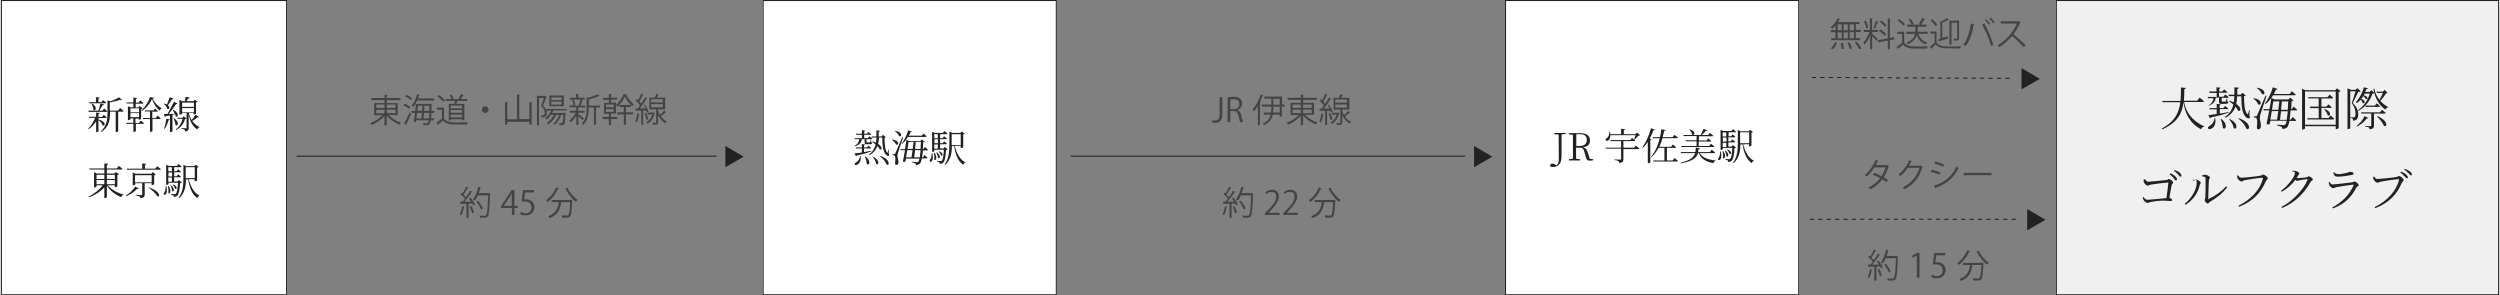 <?xml version="1.0" encoding="UTF-8"?>
<svg id="_レイヤー_1" data-name=" レイヤー 1" xmlns="http://www.w3.org/2000/svg" width="419.1mm" height="49.5mm" version="1.1" viewBox="0 0 1187.9 140.4">
  <rect x="0" y="0" width="1187.9" height="140.4" fill="#808080" stroke="none"/>
  <defs>
    <style>
      .cls-1 {
        fill: #222;
      }

      .cls-1, .cls-2, .cls-3, .cls-4 {
        stroke-width: 0px;
      }

      .cls-2 {
        fill: #444;
      }

      .cls-3 {
        fill: #fff;
      }

      .cls-4 {
        fill: #f0f0f0;
      }
    </style>
  </defs>
  <g>
    <rect class="cls-3" y="0" width="136.1" height="140.4"/>
    <path class="cls-1" d="M135.6.5v139.4H.5V.5h135.1M136.1,0H0v140.4h136.1V0h0Z"/>
  </g>
  <g>
    <rect class="cls-3" x="362.2" y="0" width="139.9" height="140.4"/>
    <path class="cls-1" d="M501.6.5v139.4h-138.9V.5h138.9M502.1,0h-139.9v140.4h139.9V0h0Z"/>
  </g>
  <g>
    <rect class="cls-4" x="977.1" y="0" width="210.8" height="140.4"/>
    <path class="cls-1" d="M1187.4.5v139.4h-209.8V.5h209.8M1187.9,0h-210.8v140.4h210.8V0h0Z"/>
  </g>
  <g>
    <path class="cls-1" d="M1038.1,48.6c.8,4.1,3.1,8.5,9.6,11.5v.2c-.8,0-1.3.4-1.5,1.2-6.1-3.3-7.8-8.6-8.4-12.9-.6,5.1-2.6,9.6-10.1,12.9l-.2-.4c6.4-3.4,8.2-7.7,8.8-12.5h-8.4l-.2-.6h8.7c.2-2,.2-4.2.2-6.4l2.3.2c0,.3-.2.5-.7.6,0,1.9,0,3.7-.2,5.5h6.3l1.2-1.5s1.3,1,2.1,1.8c0,.2-.2.3-.6.3h-8.7Z"/>
    <path class="cls-1" d="M1049.2,50.5c2.1-1.1,2.7-2.5,2.9-3.8h-2.6l-.2-.6h4.3v-1.9h-3.4l-.2-.7h3.5v-2l1.9.2c0,.3-.2.4-.6.5v1.3h1.5l.8-1s1,.7,1.6,1.3c0,.2-.3.3-.6.3h-3.4v1.9h2.1l.9-1.1s1,.8,1.6,1.3c0,.2-.3.3-.5.3h-2.8v1.6c0,.2,0,.2.3.2h1.4c.1,0,.2,0,.3-.1,0-.2.2-.7.4-1.4h.2v1.4c.5.1.5.3.5.5,0,.5-.5.7-2.2.7h-1c-1.1,0-1.2-.3-1.2-1.1v-1.9h-1.5c-.3,1.7-.9,3.1-4,4.1l-.3-.3ZM1052.9,56.3c.5,2.7-.7,4.3-1.7,4.8-.6.4-1.4.4-1.7,0-.2-.4.1-.9.5-1.1,1.1-.5,2.4-1.9,2.5-3.7h.4ZM1049.5,54.7c1,0,2.5-.3,4.1-.5v-2.2h-3.3l-.2-.6h3.5v-2l1.9.2c0,.2-.2.3-.5.4v1.4h1.7l.9-1s.9.7,1.5,1.2c0,.2-.3.3-.5.3h-3.5v2.1c1.4-.2,2.8-.5,4.2-.7v.3c-2.1.7-4.8,1.5-8.4,2.2-.1.3-.3.4-.5.5l-.8-1.7ZM1055.7,56.5c3.6,2.6,2.1,5.7.8,4.3,0-1.4-.5-3.1-1.1-4.1h.3ZM1069.1,54.9c.3.4.4.8.2,1.1-.3.6-1.2.2-1.8-.3-1.9-1.9-2.2-5.4-2.2-9.9h-2c0,1.3-.2,2.5-.4,3.6,2.8,1.9,2.2,3.9.9,3.2-.3-.6-.7-1.2-1.3-1.9-.7,2.1-2.1,3.8-4.6,5.3l-.3-.4c2.2-1.6,3.4-3.6,3.9-5.9-.7-.6-1.4-1.2-2-1.6l.2-.2c.8.2,1.4.5,2,.8.2-.9.2-1.9.3-3h-2.6l-.2-.7h2.8c0-1.1,0-2.3,0-3.5l2.1.2c0,.3-.2.5-.7.6,0,.9,0,1.8,0,2.7h1.7l.7-.9,1.6,1.3c-.1.2-.4.3-.8.3,0,3.5.2,7,1.5,8.5.2.2.2.2.4-.1.2-.4.4-1,.5-1.7h.3s-.2,2.4-.2,2.4ZM1059.8,56.6c4.6,2.2,3.3,5.5,1.9,4.3-.2-1.4-1.2-3.1-2.2-4.1l.3-.2ZM1064.1,56.2c6.3,2.1,5.3,6.2,3.6,5-.5-1.7-2.3-3.7-3.8-4.8l.2-.2Z"/>
    <path class="cls-1" d="M1071.2,46.7c4.6.7,3.6,3.8,2.1,2.9-.3-1-1.4-2.1-2.3-2.7l.2-.2ZM1077.3,45.6c-.9,2.7-2.6,7.7-2.9,8.7-.2.7-.3,1.3-.3,1.9,0,1,.6,2,.5,3.8,0,.9-.5,1.5-1.2,1.5s-.6-.4-.7-1.1c.3-2.2.2-4-.3-4.3-.3-.2-.6-.3-1.1-.3v-.5h1c.3,0,.3,0,.5-.4q.3-.8,4-9.4h.4ZM1072.9,41.7c4.6.9,3.7,3.9,2.2,3-.3-1-1.5-2.2-2.4-2.8l.2-.2ZM1088.7,52.8c-.1,1.6-.3,3-.4,4.1h.5l.9-1.3s1.1,1,1.7,1.6c0,.2-.3.3-.5.3h-2.7c-.3,1.5-.6,2.4-1,2.9-.6.7-1.5.9-2.4.9,0-.4-.1-.8-.4-1-.3-.2-1.2-.4-2-.6v-.4c.9,0,2.4.2,2.9.2s.6,0,.9-.3c.3-.2.5-.9.7-1.8h-7.8c-.1.6-.2,1.1-.3,1.6-.3.2-.7.2-1.5,0,.4-1.9.9-4.3,1.3-6.5h-2.6l-.2-.6h2.9c.4-2.1.7-4,.9-5.4l1.6.8h6.5l.8-.9,1.6,1.4c-.2.2-.4.3-.9.3,0,1.4-.1,2.7-.2,3.8h.3l.9-1.2s1,.9,1.7,1.5c0,.2-.3.3-.6.3h-2.4ZM1076.5,49.2c1.5-1.8,2.9-4.6,3.8-7.7l2.2.8c0,.3-.4.4-.8.4-.3.7-.6,1.4-.9,2h7.5l1-1.3s1.2.9,1.9,1.6c0,.2-.3.3-.6.3h-10.2c-1,1.7-2.2,3.1-3.5,4.1l-.3-.2ZM1079.8,52.8c-.2,1.4-.5,2.8-.7,4.1h3.2c.2-1.2.4-2.6.6-4.1h-3.1ZM1080.5,48.2c-.2,1.1-.4,2.5-.6,4h3c.2-1.4.3-2.9.5-4h-2.9ZM1086.9,57c.2-1.1.3-2.5.5-4.1h-3.2c-.2,1.5-.4,3-.5,4.1h3.3ZM1084.6,48.2c-.1,1.2-.3,2.6-.4,4h3.2c0-1.2.2-2.6.2-4h-2.9Z"/>
    <path class="cls-1" d="M1112.6,43.3c-.2.2-.5.3-1,.4v17.1c0,.2-.7.6-1.2.6h-.2v-1.4h-14.6v1c0,.2-.5.6-1.1.6h-.3v-19.4l1.5.7h14.3l.8-.9,1.8,1.4ZM1110.2,59.3v-15.8h-14.6v15.8h14.6ZM1107.8,55s1.1.8,1.7,1.5c0,.2-.3.3-.5.3h-12.2l-.2-.6h5.5v-4.8h-4l-.2-.7h4.2v-3.9h-4.9l-.2-.6h9.3l1-1.2s1.1.9,1.7,1.5c0,.2-.3.3-.6.3h-5v3.9h2.4l.9-1.1s1,.8,1.6,1.4c0,.2-.3.3-.6.3h-4.3v4.8h3.4l.9-1.2ZM1104.9,51.8c3.8,1.4,2.7,3.9,1.5,3-.2-.9-1-2.1-1.7-2.8l.3-.2Z"/>
    <path class="cls-1" d="M1121.9,43.5c-.2.2-.5.2-1,.2-.7,1.4-1.9,4-2.6,5.3,1.9,1.8,2.6,3.6,2.6,5.3,0,2.1-.7,3-2.5,3.1,0-.4,0-.8-.2-1-.2-.2-.6-.2-1-.3v-.3h1.4c.2,0,.4,0,.5-.1.3-.2.5-.7.5-1.6,0-1.6-.4-3.3-1.8-5,.5-1.4,1.3-3.9,1.8-5.7h-2.5v17.5c0,.1-.4.5-1.1.5h-.2v-19.4l1.6.7h2.2l.9-.8,1.6,1.5ZM1119.8,48.5c1.7-1.7,3.1-4.5,3.8-7l2,.5c0,.2-.3.3-.8.3-.2.4-.3.9-.6,1.4h2.1l.9-.8,1.4,1.3c-.1.2-.4.2-.9.3-1.1,3.1-3.1,6.2-6.7,8.2l-.2-.3c2.8-1.9,4.7-4.9,5.6-7.9h-2.4c-.2.3-.3.5-.5.8,2.6.6,1.9,2.3.9,1.7-.2-.5-.6-1-1.1-1.3-.3.5-.6.9-1,1.3,2.5.9,1.7,2.6.7,2-.1-.5-.5-1.2-1-1.6-.5.6-1.1,1.2-1.7,1.6l-.3-.2ZM1125.7,56.1c0,.2-.3.2-.7.2-1,1.4-2.9,3-4.7,3.9l-.2-.3c1.6-1.2,3.1-3.1,3.8-4.7l1.9.9ZM1128.4,54v5.6c0,1.1-.3,1.7-2.1,1.9,0-.4-.2-.7-.4-.9-.3-.2-.8-.3-1.7-.4v-.3s2,.1,2.4.1.5-.1.5-.4v-5.6h-4.7l-.2-.6h9l1-1.2s1.1.9,1.8,1.5c0,.2-.3.3-.6.3h-4.8ZM1124.2,50.2h4.6l.9-1.1s1,.8,1.6,1.4c0,.2-.2.3-.5.3h-6.4l-.2-.6ZM1134.9,44.2c-.2.1-.4.2-.8.2-.6,1.1-1.7,2.5-2.7,3.5,1,1.2,2.3,2.2,3.7,3v.2c-.6,0-1,.4-1.3,1-3-2-4.9-5.4-5.7-9.8l.4-.2c.5,2.1,1.3,3.9,2.5,5.4.6-1,1.2-2.3,1.6-3.3h-2.8l-.2-.6h3l.8-.9,1.5,1.5ZM1130,55.2c5.5,2.3,4.6,5.6,3.1,4.6-.5-1.4-2.1-3.3-3.3-4.4l.2-.2Z"/>
    <path class="cls-1" d="M1019.5,85.2c.4.5.8,1.2,1.5,1.2,1.1,0,7.3-.6,8.6-.8.8,0,.9-.5,1.3-.5s2,1,2,1.6-.5.7-.7,1.2c-.2,1-.7,3.7-1.1,6.2.7.1,1.3.6,1.3,1s-.2.5-.9.5-1.6-.2-3.2-.2-4.5.3-5.7.6c-1.2.2-1.4.5-1.9.5s-1.6-.9-1.9-1.4c-.2-.3-.3-1-.4-1.2l.4-.2c.5.6,1,1.3,1.9,1.3s6.6-.6,9-.8c.4-2.6.8-6,.9-7.2,0-.2,0-.2-.2-.2-.9,0-6.6.7-8.2,1-.5.1-1,.5-1.4.5-.6,0-1.6-1-1.8-1.6-.1-.3-.2-.8-.2-1.2l.4-.2ZM1031.5,82.4c1.1.4,1.9.9,2.5,1.5.5.5.7.9.7,1.3s-.2.6-.5.6-.6-.5-1-1c-.5-.6-1-1.2-2-1.9l.3-.4ZM1033.5,80.8c1.1.4,2,.8,2.5,1.3.6.5.8.9.8,1.4s-.2.5-.5.5-.6-.5-1-1c-.5-.5-1-1.1-2-1.7l.3-.4Z"/>
    <path class="cls-1" d="M1042.4,86.1v-.5c.3,0,.8-.2,1.3-.2.8,0,2.3.9,2.3,1.5s-.4.6-.5,1.2c-.7,3.3-2.8,6.8-6.7,9.3l-.4-.5c3.5-2.7,5.7-7.2,5.7-9.9s-1.1-.9-1.6-1.1ZM1046.7,83.4c.6-.2.9-.3,1.4-.3.9,0,2.3.8,2.3,1.3s-.4.5-.5,1.2c-.1,1-.3,6.9-.3,8.6s.1.3.3.3c3.2-1.4,6.2-3.7,8.2-5.9l.5.4c-1.9,2.7-5.1,5.2-8.1,6.9-.5.3-.8.9-1.2.9s-1.4-1-1.4-1.5.2-.5.3-1.4c.1-1.2.2-7.1.1-9.2,0-.5-.6-.7-1.7-.9v-.5Z"/>
    <path class="cls-1" d="M1065.3,84.5c1.2,0,8.2-.7,9.2-1,.6-.1.9-.5,1.2-.5.6,0,2.2,1.1,2.2,1.7s-.7.9-1,1.6c-2.3,5.4-6.2,9.5-12.6,12l-.3-.5c6.2-3.1,10.3-7.8,11.6-12.9,0-.3,0-.4-.3-.4-1,0-7.2.9-8.4,1.2-.6.1-1.1.6-1.5.6-.7,0-1.7-1-1.9-1.6-.1-.3-.2-.6-.2-1.2l.4-.2c.3.5.8,1.2,1.6,1.2Z"/>
    <path class="cls-1" d="M1089.6,81.2c.4,0,.8,0,1.3,0,.9.2,2,.9,2,1.2s-.3.6-.6,1.1c-.2.4-.5.8-.7,1.2.2,0,.3,0,.4,0,1,0,3.7-.3,4.3-.4.6-.1.7-.5,1.1-.5s1.9.9,1.9,1.5-.7.6-1,1.1c-3,5.4-7.4,9.9-13.6,12.5l-.3-.5c5.6-2.9,10.7-8.6,12.4-12.9.1-.3,0-.3-.2-.3-.5,0-2.7.3-3.5.5-.5.1-.9.3-1.2.3s-.6-.2-.9-.5c-1.7,2.3-3.9,4.3-6.5,5.7l-.3-.5c3.4-2.4,6.6-6.9,6.6-8.2s-.6-.7-1.3-1v-.4Z"/>
    <path class="cls-1" d="M1106.8,86.7l.4-.2c.5.7.8,1.2,1.5,1.2,1.3,0,7.6-.8,9.2-1,.6,0,.8-.4,1.2-.4.7,0,2,1.1,2,1.7s-.9.7-1.1,1.2c-2.2,4.3-5.4,7.8-11.1,9.9l-.3-.5c4.8-2.5,8.3-6.3,10.1-10.5,0-.3,0-.4-.3-.3-1.8.2-6.5.9-8,1.2-.7.2-1,.5-1.5.5s-1.5-.9-1.7-1.4c-.2-.4-.2-.8-.3-1.2ZM1117.7,83.2c-1.6.3-4.3.8-6.3.8s-1.7-.6-2.4-1.8l.3-.3c.8.6,1.4.9,2.1.9,1.4,0,2.4-.3,3.6-.5,1.3-.3,1.6-.6,2-.6.9,0,1.7.3,1.7.8s-.3.5-1,.7Z"/>
    <path class="cls-1" d="M1130,85.1c1.2,0,8.2-.7,9.2-1,.6-.1.7-.4,1.1-.4.7,0,2.2,1.2,2.2,1.9s-.6.7-.9,1.4c-2.3,5.5-6.2,9.5-12.6,12l-.3-.5c6.3-3.2,10.3-7.8,11.6-12.9,0-.3,0-.4-.3-.4-1,0-7.2.9-8.4,1.2-.6.1-1,.5-1.5.5-.7,0-1.7-1-1.9-1.6-.1-.3-.2-.7-.2-1.2l.4-.2c.4.5.8,1.2,1.6,1.2ZM1142.9,83.9c-.4-.6-1-1.2-2-1.9l.3-.4c1.1.4,2,.9,2.5,1.4.5.5.8.9.8,1.3s-.2.5-.5.5-.6-.5-1-1ZM1144.8,82.4c-.5-.5-1-1.1-2-1.8l.3-.3c1.1.4,1.9.8,2.5,1.3.6.5.8.9.8,1.3s-.2.5-.5.5-.6-.5-1-1Z"/>
  </g>
  <g>
    <rect class="cls-1" x="140.6" y="74" width="199.7" height=".5"/>
    <polygon class="cls-1" points="353.2 74.5 344.5 69.4 344.5 79.5 353.2 74.5"/>
  </g>
  <g>
    <path class="cls-2" d="M188.7,54.7h-4.3c1.5,1.5,3.8,3,5.9,3.7-.3.2-.6.6-.7.9-2.1-.8-4.5-2.5-6.1-4.2v4.5s-1.1,0-1.1,0v-4.4c-1.5,1.7-3.9,3.3-6,4.2-.2-.3-.5-.7-.7-.9,2-.7,4.3-2.2,5.8-3.7h-4s0-5.8,0-5.8h4.9s0-1.4,0-1.4h-6.3s0-1,0-1h6.3s0-1.5,0-1.5h1.4c0,.2,0,.3-.3.3v1.2s6.5,0,6.5,0v1s-6.5,0-6.5,0v1.4s5.2,0,5.2,0v5.8ZM178.5,49.7v1.6s3.9,0,3.9,0v-1.6s-3.9,0-3.9,0ZM178.5,52.2v1.7s3.9,0,3.9,0v-1.7s-3.9,0-3.9,0ZM187.6,49.7h-4.1s0,1.6,0,1.6h4.1s0-1.6,0-1.6ZM187.7,53.8v-1.7s-4.1,0-4.1,0v1.7s4.1,0,4.1,0Z"/>
    <path class="cls-2" d="M192,49.3c1,.4,2.2,1.1,2.7,1.6l-.6.9c-.6-.6-1.7-1.3-2.7-1.7l.6-.8ZM191.8,58.7c.7-1.2,1.8-3.4,2.5-5.2l.8.6c-.7,1.7-1.6,3.7-2.3,4.9,0,0,0,.2,0,.3s0,.1,0,.2l-1.1-.7ZM194.9,47.6c-.6-.6-1.7-1.4-2.7-1.8l.6-.8c1,.5,2.1,1.2,2.7,1.8l-.6.8ZM206.1,53.7h-1.4c0,1,0,1.9-.2,2.6h1.5s0,.9,0,.9h-1.6c-.3,2.2-.8,2.3-2.3,2.3-.4,0-.8,0-1.2,0,0-.3-.1-.7-.3-.9.9,0,1.6,0,2,0,.5,0,.7-.4.8-1.4h-6s-.1.8-.1.8h-1c.2-1.2.4-2.7.6-4.3h-1.6s0-1,0-1h1.7c.1-1.2.3-2.3.3-3.3h6.9s.6,0,.6,0c0,0,0,.2,0,.3v3c0,0,1.3,0,1.3,0v1ZM206,47.8h-8.1c-.5,1.2-1.1,2.2-1.8,3-.2-.2-.6-.5-.8-.6,1.1-1.2,2-3.3,2.6-5.4l1.3.3c0,.1-.1.2-.3.2-.2.5-.3,1-.5,1.5h7.7s0,1,0,1ZM200,56.3c0-.7.2-1.6.2-2.6h-2.3c-.1.9-.2,1.8-.3,2.6h2.4ZM200.3,52.7c0-.8.1-1.6.2-2.4h-2.2c0,.8-.2,1.6-.3,2.4h2.3ZM201.2,53.7c0,.9-.2,1.8-.2,2.6h2.6c0-.7.1-1.5.2-2.6h-2.6ZM201.4,50.3c0,.8-.1,1.6-.2,2.4h2.5c0-.7,0-1.5,0-2.4h-2.4Z"/>
    <path class="cls-2" d="M210.7,51.1v5.2c1.2,1.9,3.5,1.9,6.3,1.9,1.7,0,3.7,0,4.9-.1-.1.3-.3.8-.3,1.1-1.1,0-2.8,0-4.4,0-3.2,0-5.4,0-7-1.9-.8.7-1.6,1.4-2.3,1.9,0,.1,0,.2-.1.3l-.6-1.2c.8-.5,1.7-1.2,2.5-1.9v-4.2s-2.3,0-2.3,0v-1s3.3,0,3.3,0ZM208.3,45.2c1.1.7,2.3,1.7,2.8,2.5l-.8.7c-.5-.8-1.7-1.9-2.8-2.6l.8-.6ZM212.9,49.4h2.7c.1-.4.2-1,.3-1.4h-4.4s0-.9,0-.9h2.9c-.2-.6-.7-1.3-1.1-1.8l.8-.4c.5.6,1.1,1.4,1.2,1.9l-.6.3h3.3s-.4-.2-.4-.2c.4-.6.9-1.5,1.2-2.1l1.3.4c0,0-.2.1-.3.2-.3.5-.8,1.2-1.2,1.7h3.1s0,.9,0,.9h-4.7c-.1.4-.3,1-.4,1.4h3.8s0,7.8,0,7.8h-1.1s0-.5,0-.5h-5.3v.6h-1s0-7.8,0-7.8ZM219.2,51.5v-1.3s-5.3,0-5.3,0v1.3s5.3,0,5.3,0ZM213.9,52.3v1.3s5.3,0,5.3,0v-1.3s-5.3,0-5.3,0ZM213.9,55.8h5.3s0-1.3,0-1.3h-5.3s0,1.3,0,1.3Z"/>
    <path class="cls-2" d="M231.9,52.1c0,.9-.7,1.6-1.6,1.6-.9,0-1.6-.7-1.6-1.6,0-.9.7-1.6,1.6-1.6.9,0,1.6.8,1.6,1.6Z"/>
    <path class="cls-2" d="M251.3,48.6h1.4c0,.2-.1.3-.3.3v10.3s-1.1,0-1.1,0v-1.3s-10.5,0-10.5,0v1.3s-1.1,0-1.1,0v-10.6s1.4,0,1.4,0c0,.1,0,.2-.3.2v7.9s4.6,0,4.6,0v-11.7s1.4,0,1.4,0c0,.1-.1.2-.3.2v11.4s4.8,0,4.8,0v-8.2Z"/>
    <path class="cls-2" d="M269.2,52.5h-6.5c-.2.4-.3.8-.6,1.2h5.6s.2,0,.2,0h.6c0,.2,0,.3,0,.4-.2,3.4-.3,4.5-.7,5-.3.4-.8.4-1.3.4-.3,0-.6,0-.9,0,0-.3-.1-.7-.3-.9.6,0,1.1,0,1.3,0,.2,0,.3,0,.4-.2.2-.3.4-1.2.5-3.8h-1.1c-.6,1.9-1.7,3.7-3,4.8-.1-.2-.4-.5-.6-.6,1.1-.9,2.1-2.5,2.7-4.2h-1.4c-.9,1.8-2.3,3.6-3.9,4.6-.1-.2-.4-.5-.6-.7,1.3-.9,2.6-2.3,3.4-3.9h-1.4c-.6.9-1.3,1.7-2.1,2.2-.2-.2-.5-.5-.7-.6,1.1-.8,2.2-2.1,2.9-3.6h-2.2c0,.3.1.7.1,1,0,2.3-1.4,2.2-2.6,2.2,0-.3-.1-.7-.3-.9.2,0,.5,0,.7,0,.6,0,1.2,0,1.2-1.3,0-.9-.4-2-1.7-3.2.5-1.2,1-2.7,1.3-3.8h-2.3s0,13,0,13h-1s0-14,0-14h3.7s.2,0,.2,0l.7.4s0,.1-.1.1c-.4,1.2-1,2.8-1.6,4.1.8.8,1.2,1.6,1.5,2.3v-.7h9.7s0,.9,0,.9ZM267.7,45.4v5.1s-6.9,0-6.9,0v-5.1s6.9,0,6.9,0ZM266.6,47.6v-1.3s-4.9,0-4.9,0v1.3s4.9,0,4.9,0ZM266.6,49.7v-1.4s-4.9,0-4.9,0v1.4s4.9,0,4.9,0Z"/>
    <path class="cls-2" d="M274.6,54.2c.6.4,2.2,1.7,2.6,2.1l-.6.8c-.4-.4-1.3-1.3-2-1.9v4.2s-1,0-1,0v-4.4c-.8,1.2-1.7,2.4-2.6,3.1-.2-.3-.5-.6-.7-.8,1.1-.7,2.3-2.2,3.1-3.7h-2.8s0-.9,0-.9h3s0-1.7,0-1.7h-3.2s0-.9,0-.9h1.9c0-.7-.3-1.7-.7-2.4l.8-.2c.4.8.7,1.8.7,2.5l-.6.2h2.6c-.2,0-.4-.2-.4-.2.3-.7.7-1.8.9-2.6l1.2.4c0,0-.1.1-.3.2-.2.6-.6,1.5-.9,2.2h2.3s0,.9,0,.9h-3.2s0,0-.2,0v1.6s3.1,0,3.1,0v.9s-3.1,0-3.1,0v.5ZM277.6,46.5v.9s-7,0-7,0v-.9s2.9,0,2.9,0v-1.8s1.3,0,1.3,0c0,.1,0,.2-.3.2v1.5s3,0,3,0ZM284.9,50.1v1s-1.9,0-1.9,0v8.2s-1,0-1,0v-8.2s-2.5,0-2.5,0v.6c0,2.4-.3,5.5-2.6,7.7-.1-.2-.5-.6-.7-.7,2.1-2,2.3-4.7,2.3-7v-5.5s.8.3.8.3c1.6-.5,3.4-1.1,4.4-1.7l1.1.8s-.2,0-.3,0c-1.2.6-3.1,1.2-4.9,1.7v2.9s5.4,0,5.4,0Z"/>
    <path class="cls-2" d="M290.1,54.1v1.5s3,0,3,0v1s-3,0-3,0v2.9s-1,0-1,0v-2.9s-3,0-3,0v-1s3,0,3,0v-1.5s-2.3,0-2.3,0v-5.2s2.3,0,2.3,0v-1.4s-2.8,0-2.8,0v-1s2.8,0,2.8,0v-1.8s1.3,0,1.3,0c0,.1,0,.2-.3.2v1.5s2.9,0,2.9,0v1s-2.9,0-2.9,0v1.4s2.4,0,2.4,0v5.2s-2.4,0-2.4,0ZM287.7,49.7v1.3s3.7,0,3.7,0v-1.3s-3.7,0-3.7,0ZM287.7,51.9v1.3s3.7,0,3.7,0v-1.3s-3.7,0-3.7,0ZM297.5,44.8c0,0-.1.2-.2.2.8,1.6,2.3,3.5,3.6,4.6-.2.3-.5.6-.6,1-1.4-1.2-2.8-3.1-3.6-4.7-.7,1.6-2.1,3.6-3.6,4.9-.1-.3-.4-.6-.6-.9,1.5-1.2,2.9-3.4,3.6-5.1h1.3ZM297.2,50.9v2.5s3.4,0,3.4,0v1s-3.4,0-3.4,0v4.9s-1,0-1,0v-4.9s-3.1,0-3.1,0v-1s3.1,0,3.1,0v-2.5s-2,0-2,0v-1s5.3,0,5.3,0v1s-2.3,0-2.3,0Z"/>
    <path class="cls-2" d="M306.2,49.8c.7,1,1.5,2.4,1.8,3.3l-.8.4c0-.3-.2-.6-.4-.9-.5,0-.9,0-1.4,0v6.7s-.9,0-.9,0v-6.7c-.9,0-1.7,0-2.3,0,0,.1-.1.2-.2.2l-.3-1.2h1.1c.3-.4.7-.9,1.1-1.5-.5-.7-1.3-1.7-2-2.3l.6-.7c.2.1.3.3.5.5.5-.9,1.1-2.2,1.5-3.1l1.1.5c0,0-.2.1-.3.1-.4.9-1.1,2.2-1.7,3.1.4.4.7.8.9,1.1.7-1,1.3-2.1,1.8-3l1.1.5c0,0-.2.1-.3.1-.8,1.3-2.1,3.2-3.2,4.6h2.7c-.3-.6-.6-1.1-.9-1.6l.8-.3ZM303.8,54.1c0,0-.1.2-.3.2-.2,1.3-.6,2.9-1.1,3.8-.2-.1-.6-.3-.8-.4.5-.9.8-2.4,1-3.8l1.2.3ZM306.8,53.8c.5.9.9,2.1,1.1,2.9-.2,0-.4.1-.9.3-.1-.8-.6-2-1-3l.8-.3ZM310.4,53.4l.6.3c0,0,0,.1-.1.1-.6,2.5-1.8,4.1-3.4,5-.1-.2-.5-.6-.7-.7,1.4-.7,2.4-1.9,3-3.7h-2.3s0-.9,0-.9h2.7s.2,0,.2,0ZM312.4,51.9c0,.7.6,2.1.9,2.7.8-.6,1.6-1.4,2.1-2,.8.6.9.7,1,.8,0,0-.2.1-.3,0-.6.5-1.6,1.3-2.3,1.9.7,1,1.6,1.9,2.9,2.5-.2.2-.5.6-.6.9-1.8-1-3-2.6-3.6-4.1v3.5c0,1.1-.4,1.2-2.5,1.2,0-.3-.2-.7-.3-.9.8,0,1.4,0,1.6,0,.2,0,.3,0,.3-.2v-6.2s-3.2,0-3.2,0v-5.6s2.5,0,2.5,0c.3-.5.5-1.2.7-1.7l1.3.3c0,0-.1.2-.3.2-.2.3-.4.8-.6,1.2h3.9s0,5.6,0,5.6h-3.4ZM309.2,47.2v1.5s5.5,0,5.5,0v-1.5s-5.5,0-5.5,0ZM309.2,49.5v1.5s5.5,0,5.5,0v-1.5s-5.5,0-5.5,0Z"/>
  </g>
  <g>
    <path class="cls-1" d="M46.4,56.8c4,1,3.2,3.6,2,2.8-.3-.9-1.2-1.9-2-2.5v5.3c0,.1-.5.4-.9.4h-.2v-5.1c-.9,1.4-2.1,2.7-3.5,3.7l-.2-.3c1.4-1.4,2.5-3.2,3.2-5.1h-2.9v-.5c-.1,0,3.4,0,3.4,0v-2l1.7.2c0,.2-.2.4-.6.5v1.4h1.7l.8-1s.9.7,1.4,1.2c0,.2-.2.3-.5.3h-3.4v.8h0ZM41.7,53.1v-.5c-.1,0,4.7,0,4.7,0,.4-1,.7-2.4.9-3.4l1.8.5c0,.2-.3.3-.7.3-.4.7-1,1.7-1.6,2.6h1.5l.8-1s.9.7,1.5,1.3c0,.2-.2.3-.5.3h-8.4ZM41.9,48.6h3.3v-2.4l1.8.2c0,.2-.2.4-.6.5v1.7h1.4l.8-1s.9.7,1.5,1.2c0,.2-.2.3-.5.3h-7.6v-.5ZM43.4,49.2c2.8,1.8,1.6,3.9.6,3,0-.9-.5-2.1-.9-2.9h.2ZM56.8,51.4s1,.8,1.5,1.4c0,.2-.2.3-.5.3h-2v9.3c0,0-.4.4-1,.4h-.2v-9.7h-2.7v.5c0,3.2-.4,6.8-4.1,9.1l-.3-.2c2.7-2.4,3.2-5.5,3.2-8.9v-5.9l1.3.5c1.5-.5,3.2-1.3,4.2-1.9l1.4,1.2c-.2.2-.5.2-.9,0-1.2.4-3.2.9-4.9,1.2v3.9h3.9l.9-1.1Z"/>
    <path class="cls-1" d="M66.6,57.4s.9.7,1.4,1.2c0,.2-.2.3-.5.3h-3.3v3.5c0,0-.4.3-1,.3h-.2v-3.8h-3.3v-.5c-.1,0,3.3,0,3.3,0v-2.1h-1.4v.4c0,.1-.5.4-1,.4h-.2v-6.6l1.2.5h1.4v-1.8h-3.2v-.5c-.1,0,3.2,0,3.2,0v-2.3l1.8.2c0,.2-.2.4-.6.5v1.7h1.3l.8-1.1s.9.8,1.5,1.3c0,.2-.2.3-.5.3h-3.2v1.8h1.3l.6-.7,1.4,1.1c-.1.1-.4.3-.7.3v4.7c0,.1-.6.4-1,.4h-.2v-.5h-1.5v2.1h1.6l.8-1ZM61.6,51.5v1.9h4.1v-1.9h-4.1ZM61.6,55.7h4.1v-1.9h-4.1v1.9ZM72.8,46.6c0,.2-.2.3-.6.3.8,1.9,2.5,3.6,4.2,4.6v.2c-.5.1-.8.5-.9.9-1.6-1.3-3-3.4-3.6-5.6-.9,2.2-2.8,4.4-4.8,5.8l-.2-.3c1.6-1.5,3.5-4.4,4-6.4l1.8.4ZM74.5,55s1,.8,1.5,1.3c0,.2-.2.3-.5.3h-3.4v5.7c0,0-.4.4-1,.4h-.2v-6.1h-3.3v-.5c-.1,0,3.3,0,3.3,0v-3.1h-2.4v-.5c-.1,0,4.1,0,4.1,0l.7-.9s.8.6,1.3,1.2c0,.2-.2.3-.4.3h-2.2v3.1h1.6l.8-1.1Z"/>
    <path class="cls-1" d="M82.1,46.9c0,.2-.3.3-.7.3-.6,1-1.3,2-2,2.8,1.3,1.1.6,2.3-.3,1.7-.2-.8-1-1.8-1.6-2.4h.2c.6,0,1,.2,1.3.4.4-1,.9-2.3,1.3-3.5l1.8.7ZM77.6,61.1c.5-1.2.9-3,1.1-4.7l1.6.4c0,.2-.3.4-.6.4-.4,1.5-1,3-1.8,4h-.3ZM82.1,52.2c3.1,1.8,2,4,1,3.1,0-.3-.1-.6-.2-1-.4,0-.8.2-1.3.3v7.8c0,0-.4.4-1,.4h-.2v-7.9c-.6.1-1.2.2-1.9.3-.1.2-.3.3-.5.4l-.5-1.4c.4,0,1,0,1.7,0,1-1.7,2.3-4.1,3.1-5.8l1.7.8c-.1.2-.4.3-.7.3-.8,1.3-2.2,3.2-3.5,4.7.9,0,1.9,0,2.9-.1-.3-.6-.6-1.2-.9-1.6h.2ZM82.4,56.2c2.8,2,1.6,4.2.6,3.2,0-1-.5-2.3-.9-3.2h.2ZM88.3,56.4c-.1.2-.3.2-.7.2-.6,2-1.9,4-4.2,5.2l-.2-.3c1.7-1.2,2.8-3.1,3.2-5h-2.4l-.2-.5h2.5l.7-.7,1.2,1.1ZM94.2,55.7c0,.1-.3.3-.7.1-.6.5-1.5,1.2-2.5,1.7,1,1.4,2.2,2.3,3.4,2.9v.2c-.5,0-.8.5-1,1-2.1-1.5-3.5-3.5-4.1-7.4v6.6c0,.9-.2,1.6-1.7,1.7,0-.3-.1-.7-.3-.8-.3-.2-.7-.4-1.4-.5v-.3s1.7.1,2,.1.4,0,.4-.3v-7h-2.2v.5c0,.1-.4.3-1,.3h-.2v-7l1.3.6h1.3c.1-.6.3-1.5.4-2.1l1.9.4c0,.3-.3.4-.6.4-.3.4-.7.9-1,1.3h3.4l.6-.7,1.3,1c-.1.1-.3.2-.7.3v5.4c0,0-.4.3-1,.3h-.2v-.7h-2.2c.3,1.4.7,2.5,1.3,3.4.7-.8,1.5-2,1.9-2.6l1.4,1ZM86.2,48.8v2h5.6v-2h-5.6ZM91.8,53.4v-2h-5.6v2h5.6Z"/>
    <path class="cls-1" d="M50.8,88.1c1.7,2,4.8,3.7,7.5,4.4v.2c-.5,0-.9.5-1.1,1-2.7-1-5.3-3-6.8-5.5v5.5c0,.2-.5.5-1,.5h-.2v-5.1c-1.8,2-4.4,3.7-7.4,4.7l-.2-.3c2.8-1.3,5.3-3.3,6.8-5.4h-2.9v.6c0,.1-.5.4-1,.4h-.2v-7.2l1.3.6h3.6v-1.9h-7.1v-.5c-.1,0,7.1,0,7.1,0v-2.4l1.8.2c0,.3-.2.4-.6.5v1.7h4.7l1-1.2s1.1.8,1.7,1.4c0,.2-.3.3-.5.3h-6.9v1.9h3.6l.7-.7,1.5,1.1c-.1.1-.4.3-.8.3v5.4c0,.1-.6.4-1,.4h-.2v-.9h-3.4ZM45.5,83.1v2h3.7v-2h-3.7ZM45.5,87.6h3.7v-2h-3.7v2ZM50.4,83.1v2h3.8v-2h-3.8ZM54.2,87.6v-2h-3.8v2h3.8Z"/>
    <path class="cls-1" d="M65.5,89.7c-.1.2-.3.2-.7.1-1.1,1.2-3.1,2.6-5.1,3.5l-.2-.3c1.7-1.1,3.6-2.9,4.4-4.3l1.6.9ZM74.3,79s1.1.8,1.8,1.4c0,.2-.3.3-.5.3h-15.6l-.2-.5h7.4v-2.5l1.9.2c0,.3-.2.4-.6.5v1.8h4.9l1-1.2ZM68.4,87.2v5.3c0,.9-.3,1.6-2.1,1.7,0-.4-.2-.6-.4-.8-.3-.2-.8-.3-1.8-.5v-.3s2.2.2,2.6.2.5-.1.5-.4v-5.3h-3.3v.6c0,.1-.5.4-1,.4h-.2v-6.1l1.3.6h7.6l.6-.8,1.5,1.2c-.1.1-.5.3-.8.4v4.2c0,.1-.6.4-1,.4h-.2v-.9h-3.3ZM71.7,86.7v-3.4h-7.9v3.4h7.9ZM70.4,89.1c5.9,2,5.4,5,4,4.2-.7-1.3-2.7-3-4.1-4.1l.2-.2Z"/>
    <path class="cls-1" d="M78.7,88.5c1.1,5.1-2,4.6-1.1,3.2.5-.6.8-1.7.8-3.2h.3ZM85.9,86.8c-.1.1-.3.2-.7.3-.2,3.5-.6,5.4-1.4,6-.4.4-1,.5-1.6.5,0-.3,0-.6-.2-.7s-.7-.3-1.1-.4v-.3c.5,0,1.4.1,1.7.1s.4,0,.6-.2c.5-.4.8-2.1,1-5.2h-4.5v.6c0,0-.3.4-.9.4h-.2v-9.5l1.3.5h3.8l.8-.9s.9.7,1.4,1.2c0,.2-.2.3-.5.3h-3v1.9h1.2l.7-.9s.8.6,1.3,1.1c0,.2-.2.3-.4.3h-2.8v1.9h1.2l.7-.9s.8.6,1.3,1.1c0,.2-.2.3-.5.3h-2.7v2h1.6l.6-.7,1.3,1ZM79.7,88.4c1.7,2.3.6,4.2-.1,3.3.2-1,0-2.4-.2-3.3h.3ZM79.6,79.5v1.9h1.7v-1.9h-1.7ZM81.4,82h-1.7v1.9h1.7v-1.9ZM79.6,86.4h1.7v-2h-1.7v2ZM80.8,88c2.3,1.8,1.4,3.6.6,2.8,0-.8-.4-2-.8-2.7h.2ZM81.9,87.7c2.5.9,1.7,2.7.9,2-.1-.6-.6-1.4-1.1-1.9h.2ZM89.4,85.3c.8,3.3,2.4,6.4,5,7.7v.2c-.5,0-.9.5-1,1-2.5-1.8-3.7-4.8-4.3-8.9h-1.1c0,3.1-.5,6.5-3.2,8.9l-.3-.2c2.1-2.7,2.3-6.1,2.3-9.6v-6l1.3.6h3.9l.6-.7,1.4,1.1c0,.1-.4.3-.7.3v6.1c0,.1-.6.4-1,.4h-.2v-1h-2.8ZM87.9,84.7h4.3v-5.2h-4.3v5.2Z"/>
  </g>
  <g>
    <path class="cls-1" d="M405.8,69.4c1.8-.9,2.2-2.1,2.4-3.2h-2.2v-.5c-.1,0,3.4,0,3.4,0v-1.6h-2.8v-.5c-.1,0,2.8,0,2.8,0v-1.7l1.6.2c0,.2-.2.4-.5.4v1.1h1.3l.7-.8s.8.6,1.3,1c0,.2-.2.3-.5.3h-2.8v1.6h1.7l.8-.9s.8.6,1.4,1.1c0,.2-.2.3-.5.3h-2.3v1.3c0,.2,0,.2.3.2h1.2c0,0,.2,0,.2-.1,0-.2.2-.6.3-1.1h.2v1.1c.4.1.5.2.5.4,0,.4-.4.6-1.8.6h-.8c-.9,0-1-.3-1-.9v-1.5h-1.3c-.2,1.4-.8,2.5-3.3,3.4l-.2-.3ZM408.8,74.2c.4,2.2-.6,3.5-1.4,4-.5.3-1.2.4-1.4,0-.1-.4,0-.7.5-.9.9-.4,1.9-1.6,2-3h.3ZM406,72.9c.8,0,2-.2,3.4-.4v-1.9h-2.8v-.5c-.1,0,2.8,0,2.8,0v-1.6l1.5.2c0,.2-.1.3-.5.3v1.1h1.4l.7-.8s.8.6,1.3,1c0,.2-.2.3-.5.3h-2.9v1.7c1.1-.2,2.3-.4,3.5-.6v.3c-1.7.6-4,1.3-6.9,1.9,0,.2-.3.4-.4.4l-.7-1.4ZM411.1,74.4c3,2.2,1.7,4.7.6,3.5,0-1.1-.4-2.5-.9-3.4h.2ZM422.2,73c.2.3.3.7.2.9-.3.5-1,.2-1.5-.3-1.5-1.6-1.8-4.5-1.8-8.2h-1.6c0,1-.1,2.1-.4,3,2.3,1.5,1.9,3.2.8,2.6-.2-.5-.6-1-1.1-1.6-.6,1.7-1.7,3.2-3.8,4.4l-.3-.3c1.9-1.3,2.8-3,3.2-4.8-.6-.5-1.2-1-1.7-1.3l.2-.2c.6.2,1.2.4,1.7.6.1-.8.2-1.6.2-2.4h-2.1l-.2-.5h2.3c0-.9,0-1.9,0-2.9l1.7.2c0,.2-.2.4-.6.5,0,.8,0,1.5,0,2.2h1.4l.6-.8,1.4,1.1c-.1.1-.3.2-.6.3,0,2.9.2,5.8,1.2,7,.1.2.2.2.3,0,.1-.3.3-.9.4-1.4h.2s-.2,2-.2,2ZM414.6,74.4c3.8,1.9,2.7,4.5,1.6,3.5-.1-1.1-1-2.6-1.8-3.4h.2ZM418.1,74.1c5.2,1.7,4.4,5.1,3,4.1-.4-1.4-1.9-3-3.1-3.9l.2-.2Z"/>
    <path class="cls-1" d="M423.9,66.3c3.8.6,3,3.2,1.7,2.4-.3-.8-1.1-1.7-1.9-2.2l.2-.2ZM429,65.4c-.7,2.2-2.2,6.3-2.4,7.2-.2.6-.3,1.1-.3,1.5,0,.8.5,1.7.5,3.1,0,.8-.4,1.2-1,1.2s-.5-.3-.6-.9c.2-1.9.2-3.3-.3-3.5-.2-.2-.5-.2-.9-.3v-.4h.8c.2,0,.3,0,.5-.4q.3-.6,3.3-7.7h.3ZM425.3,62.2c3.8.7,3,3.2,1.8,2.5-.3-.8-1.2-1.8-2-2.3l.2-.2ZM438.4,71.4c0,1.4-.2,2.5-.4,3.4h.4l.8-1.1s.9.8,1.4,1.3c0,.2-.2.3-.5.3h-2.2c-.2,1.2-.5,2-.8,2.4-.5.5-1.2.8-2,.8,0-.3,0-.6-.3-.8-.3-.2-1-.4-1.7-.5v-.3c.8,0,2,.2,2.4.2s.5,0,.7-.2c.2-.2.4-.7.6-1.5h-6.4c0,.5-.2.9-.3,1.4-.3.2-.6.2-1.2,0,.3-1.6.7-3.5,1-5.4h-2.2v-.5c-.1,0,2.2,0,2.2,0,.3-1.7.5-3.3.7-4.4l1.3.6h5.3l.7-.8,1.3,1.1c-.1.1-.4.3-.7.3,0,1.2,0,2.2-.1,3.2h.2l.8-1s.9.7,1.4,1.3c0,.2-.2.3-.5.3h-2ZM428.3,68.3c1.2-1.5,2.4-3.8,3.1-6.3l1.8.6c0,.2-.3.3-.7.3-.2.6-.5,1.1-.8,1.6h6.2l.8-1s1,.8,1.5,1.3c0,.2-.2.3-.5.3h-8.4c-.8,1.4-1.8,2.6-2.9,3.4l-.2-.2ZM431,71.4c-.2,1.1-.4,2.3-.6,3.4h2.6c.1-1,.3-2.2.5-3.4h-2.5ZM431.6,67.5c-.1.9-.3,2.1-.5,3.3h2.5c.1-1.2.3-2.4.4-3.3h-2.4ZM436.9,74.8c.2-.9.3-2.1.4-3.4h-2.6c-.1,1.3-.3,2.5-.4,3.4h2.7ZM435,67.5c0,1-.2,2.1-.3,3.3h2.6c0-1,.1-2.1.2-3.3h-2.4Z"/>
    <path class="cls-1" d="M442.9,72.8c1.1,5.1-2,4.6-1.1,3.2.5-.6.8-1.7.8-3.2h.3ZM450.1,71.1c-.1.1-.3.2-.7.3-.2,3.5-.6,5.4-1.4,6-.4.4-1,.5-1.6.5,0-.3,0-.6-.2-.7-.2-.2-.7-.3-1.1-.4v-.3c.5,0,1.4.1,1.7.1s.4,0,.6-.2c.5-.4.8-2.1,1-5.2h-4.5v.6c0,0-.3.4-.9.4h-.2v-9.5l1.3.5h3.8l.8-.9s.9.7,1.4,1.2c0,.2-.2.3-.5.3h-3v1.9h1.2l.7-.9s.8.6,1.3,1.1c0,.2-.2.3-.4.3h-2.8v1.9h1.2l.7-.9s.8.6,1.3,1.1c0,.2-.2.3-.5.3h-2.7v2h1.6l.6-.7,1.3,1ZM443.9,72.6c1.7,2.3.6,4.2-.1,3.3.2-1,0-2.4-.2-3.3h.3ZM443.8,63.8v1.9h1.7v-1.9h-1.7ZM445.6,66.2h-1.7v1.9h1.7v-1.9ZM443.8,70.7h1.7v-2h-1.7v2ZM445,72.3c2.3,1.8,1.4,3.6.6,2.8,0-.8-.5-2-.8-2.7h.2ZM446.1,71.9c2.5.9,1.7,2.7.9,2-.1-.6-.6-1.4-1.1-1.9h.2ZM453.6,69.5c.8,3.3,2.4,6.4,5,7.7v.2c-.5,0-.9.5-1,1-2.5-1.8-3.7-4.8-4.3-8.9h-1.1c0,3.1-.5,6.5-3.2,8.9l-.3-.2c2.1-2.7,2.3-6.1,2.3-9.6v-6l1.4.6h3.9l.6-.7,1.4,1.1c0,.1-.4.3-.7.3v6.1c0,.1-.6.4-1,.4h-.2v-1h-2.8ZM452.1,69h4.3v-5.2h-4.3v5.2Z"/>
  </g>
  <g>
    <rect class="cls-3" x="715.2" y="0" width="139.9" height="140.4"/>
    <path class="cls-1" d="M854.6.5v139.4h-138.9V.5h138.9M855.1,0h-139.9v140.4h139.9V0h0Z"/>
  </g>
  <g>
    <path class="cls-1" d="M744,63.7l-1.9.2c0,1.7,0,3.5,0,5.3v3.1c0,2,0,2.9-.2,3.8-.3,2.1-2,3.3-3.7,3.3s-1.4-.2-1.5-.8c0-.6.5-.8,1.1-.8s.8.1,1.4.5l.5.3c.6-.5,1.1-1.3,1.1-2.8s0-2.7-.1-11.8l-2.1-.2v-.6h5.5v.6Z"/>
    <path class="cls-1" d="M757.1,75.6v.6c-.3,0-.8.2-1.4.2-1.2,0-1.6-.3-1.9-1.1l-.9-3.2c-.4-1.6-1-1.9-2.7-1.9h-1.2c0,1.9,0,3.6,0,5.3l1.9.2v.6h-5.3v-.6l1.9-.2c0-1.7,0-3.5,0-5.2v-1c0-1.7,0-3.5,0-5.2l-1.9-.2v-.6h5.4c2.9,0,4.6,1.2,4.6,3.4s-1.1,3-3.3,3.3c1.1.3,1.7.9,2.2,2.3l1,3.2,1.6.2ZM750.9,69.4c2.1,0,3.2-1.2,3.2-2.9s-1-2.7-3.1-2.7h-1.9c0,1.7,0,3.5,0,5.6h1.8Z"/>
    <path class="cls-1" d="M777.5,69.3s1,.8,1.6,1.3c0,.2-.2.3-.5.3h-7.1v4.8c0,1-.3,1.6-2,1.8,0-.4-.2-.7-.4-.9-.3-.2-.8-.4-1.8-.5v-.3s2.1.1,2.6.1.5,0,.5-.4v-4.8h-7.3v-.5c-.1,0,7.3,0,7.3,0v-3.1h-5v-.5c-.1,0,9.4,0,9.4,0l.8-1s.9.7,1.5,1.2c0,.2-.2.3-.5.3h-5.1v3.1h5.1l.9-1.1ZM765.3,64.3c0,1.2-.4,2-.9,2.4-.4.3-1.1.4-1.3,0-.2-.4,0-.7.5-1,.7-.5,1.3-1.6,1.2-2.9h.3c.1.3.2.7.2,1h5.1v-2.6l1.9.2c0,.3-.2.4-.6.5v1.9h5.5l.8-.8,1.4,1.3c-.1.1-.3.2-.7.2-.5.6-1.4,1.4-2,1.9h-.2c.3-.7.6-1.5.8-2.1h-11.8Z"/>
    <path class="cls-1" d="M784.8,66.3c0,.2-.2.3-.5.3v10.6c0,0-.5.4-1,.4h-.2v-10.1c-.7,1.1-1.5,2-2.3,2.8l-.3-.2c1.6-2.2,3.2-5.6,4.1-9.1l1.9.6c0,.2-.3.3-.7.3-.5,1.4-1.1,2.7-1.8,4l.8.3ZM795.8,75.1s1,.8,1.6,1.4c0,.2-.2.3-.5.3h-11.2v-.5c-.1,0,5.3,0,5.3,0v-6h-2.8c-.9,1.7-2,3.2-3.4,4.5l-.2-.2c2.1-2.4,3.4-5.7,4.2-8.9h-3.3v-.5c-.1,0,3.4,0,3.4,0,.3-1.3.5-2.5.6-3.7l2.1.3c0,.3-.2.4-.7.4-.2.9-.4,1.9-.7,3h4.7l.9-1.1s1,.8,1.6,1.3c0,.2-.2.3-.5.3h-6.8c-.4,1.4-.9,2.8-1.5,4.1h5.6l.8-1.1s1,.8,1.6,1.3c0,.2-.2.3-.5.3h-3.9v6h2.7l.9-1.1Z"/>
    <path class="cls-1" d="M807.7,72.7c1.4,2.3,4,3.2,7.6,3.6v.2c-.5.1-.8.5-1,1.1-3.6-.7-5.9-2-7-4.9h-.3c-.6,2.2-2.3,3.9-8.2,5l-.2-.3c4.8-1.2,6.4-2.6,7-4.6h-6.8v-.5c-.1,0,6.9,0,6.9,0,.1-.6.2-1.3.2-2.1l1.9.2c0,.3-.2.5-.6.5,0,.5-.1,1-.2,1.4h5.6l.9-1.1s1,.8,1.6,1.3c0,.2-.2.3-.5.3h-7ZM806.3,69.3v-2.1h-5.2v-.5c-.1,0,5.2,0,5.2,0v-2h-6.1l-.2-.5h4.7c-.1,0-.3,0-.5-.2-.1-.8-.9-1.9-1.5-2.5h.2c2.9.7,2.6,2.6,1.8,2.7h3.5c.5-.9,1.1-2.1,1.4-2.9l1.8.6c0,.2-.3.3-.7.3-.5.6-1.2,1.4-2,2h3.1l.8-1s1,.7,1.6,1.3c0,.2-.2.3-.5.3h-6.3v2h3.6l.8-1s.9.7,1.5,1.2c0,.2-.2.3-.5.3h-5.5v2.1h5l.8-1.1s1,.8,1.6,1.3c0,.2-.2.3-.5.3h-15.1l-.2-.5h7.1Z"/>
    <path class="cls-1" d="M817.8,72c1.1,5.1-2,4.6-1.1,3.2.5-.6.8-1.7.8-3.2h.3ZM825,70.2c-.1.1-.3.2-.7.3-.2,3.5-.6,5.4-1.4,6-.4.4-1,.5-1.6.5,0-.3,0-.6-.2-.7s-.7-.3-1.1-.4v-.3c.5,0,1.4.1,1.7.1s.4,0,.6-.2c.5-.4.8-2.1,1-5.2h-4.5v.6c0,0-.3.4-.9.4h-.2v-9.5l1.3.5h3.8l.8-.9s.9.7,1.4,1.2c0,.2-.2.3-.5.3h-3v1.9h1.2l.7-.9s.8.6,1.3,1.1c0,.2-.2.3-.5.3h-2.8v1.9h1.2l.7-.9s.8.6,1.3,1.1c0,.2-.2.3-.5.3h-2.7v2h1.6l.6-.7,1.3,1ZM818.9,71.8c1.7,2.3.6,4.2-.1,3.3.2-1,0-2.4-.2-3.3h.3ZM818.7,63v1.9h1.7v-1.9h-1.7ZM820.5,65.4h-1.7v1.9h1.7v-1.9ZM818.7,69.9h1.7v-2h-1.7v2ZM819.9,71.5c2.3,1.8,1.4,3.6.6,2.8,0-.8-.5-2-.8-2.7h.2ZM821,71.1c2.5.9,1.7,2.7.9,2-.1-.6-.6-1.4-1.1-1.9h.2ZM828.5,68.7c.8,3.3,2.4,6.4,5,7.7v.2c-.5,0-.9.5-1,1-2.5-1.8-3.7-4.8-4.3-8.9h-1.1c0,3.1-.5,6.5-3.2,8.9l-.3-.2c2.1-2.7,2.3-6.1,2.3-9.6v-6l1.3.6h3.9l.6-.7,1.4,1.1c0,.1-.4.3-.7.3v6.1c0,.1-.6.4-1,.4h-.2v-1h-2.8ZM827,68.1h4.3v-5.2h-4.3v5.2Z"/>
  </g>
  <g>
    <path class="cls-1" d="M955.1,37.5h-2s0-.5,0-.5h2s0,.5,0,.5ZM951.1,37.5h-2s0-.5,0-.5h2s0,.5,0,.5ZM947.1,37.5h-2s0-.5,0-.5h2s0,.5,0,.5ZM943.1,37.4h-2s0-.5,0-.5h2s0,.5,0,.5ZM939.1,37.4h-2s0-.5,0-.5h2s0,.5,0,.5ZM935.1,37.4h-2s0-.5,0-.5h2s0,.5,0,.5ZM931.1,37.4h-2s0-.5,0-.5h2s0,.5,0,.5ZM927.1,37.4h-2s0-.5,0-.5h2s0,.5,0,.5ZM923.1,37.4h-2s0-.5,0-.5h2s0,.5,0,.5ZM919.1,37.3h-2s0-.5,0-.5h2s0,.5,0,.5ZM915.1,37.3h-2s0-.5,0-.5h2s0,.5,0,.5ZM911.1,37.3h-2s0-.5,0-.5h2s0,.5,0,.5ZM907.1,37.3h-2s0-.5,0-.5h2s0,.5,0,.5ZM903.1,37.3h-2s0-.5,0-.5h2s0,.5,0,.5ZM899.1,37.2h-2s0-.5,0-.5h2s0,.5,0,.5ZM895.1,37.2h-2s0-.5,0-.5h2s0,.5,0,.5ZM891.1,37.2h-2s0-.5,0-.5h2s0,.5,0,.5ZM887.1,37.2h-2s0-.5,0-.5h2s0,.5,0,.5ZM883.1,37.2h-2s0-.5,0-.5h2s0,.5,0,.5ZM879.1,37.1h-2s0-.5,0-.5h2s0,.5,0,.5ZM875.1,37.1h-2s0-.5,0-.5h2s0,.5,0,.5ZM871.1,37.1h-2s0-.5,0-.5h2s0,.5,0,.5ZM867.1,37.1h-2s0-.5,0-.5h2s0,.5,0,.5ZM863.1,37.1h-2s0-.5,0-.5h2s0,.5,0,.5Z"/>
    <polygon class="cls-1" points="969.5 37.5 960.8 32.4 960.8 42.5 969.5 37.5"/>
  </g>
  <g>
    <path class="cls-2" d="M872.4,14.4v-2.3c-.5.6-1.1,1.1-1.6,1.6-.2-.2-.6-.5-.8-.7,1.3-1,2.6-2.6,3.4-4.3l1.2.4c0,0-.2.2-.3.1-.2.4-.5.9-.8,1.3h10.2s0,.9,0,.9h-1.7s0,2.8,0,2.8h2.3s0,1,0,1h-2.3s0,2.9,0,2.9h2.1s0,1,0,1h-13.8s0-.9,0-.9h2s0-2.9,0-2.9h-2.2s0-1,0-1h2.2ZM873.1,20.2c-.4,1.2-1.1,2.4-2,3.2l-1-.4c.8-.7,1.6-1.9,2-3l1,.3ZM873.4,11.6v2.8s1.9,0,1.9,0v-2.8s-1.9,0-1.9,0ZM873.4,15.4v2.9s1.9,0,1.9,0v-2.9s-1.9,0-1.9,0ZM875.2,23.3c0-.7-.1-2-.3-2.9h1c.2.8.4,2,.4,2.8l-1,.2ZM878.2,11.6h-2s0,2.8,0,2.8h2s0-2.8,0-2.8ZM878.2,15.4h-2s0,2.9,0,2.9h2s0-2.9,0-2.9ZM879.1,23.3c-.1-.8-.6-2-1-2.9l1-.2c.4.9.9,2.1,1,2.9l-1,.2ZM881.1,14.4v-2.8s-2,0-2,0v2.8s2,0,2,0ZM881.1,18.2v-2.9s-2,0-2,0v2.9s2,0,2,0ZM883.6,23.4c-.4-.9-1.3-2.2-2.1-3.2l1-.3c.8,1,1.8,2.3,2.2,3.1l-1,.4Z"/>
    <path class="cls-2" d="M889.8,15.3v.8c.6.4,2.2,2,2.6,2.4l-.6.9c-.3-.5-1.3-1.5-2-2.2v6.2s-1,0-1,0v-6.5c-.7,1.7-1.7,3.3-2.6,4.3-.1-.3-.4-.8-.6-1,1.1-1.1,2.2-3.1,2.9-5h-2.7s0-1,0-1h2.9s0-5.5,0-5.5h1.3c0,.2,0,.3-.3.3v5.2s2.8,0,2.8,0v1s-2.8,0-2.8,0ZM886.8,9.8c.5,1.1,1,2.5,1.1,3.4l-.9.3c-.1-.9-.6-2.3-1.1-3.4l.8-.2ZM892.8,10.2c0,0-.2.2-.3.2-.4,1-1,2.4-1.5,3.3-.2,0-.6-.3-.7-.3.5-.9,1-2.5,1.3-3.5l1.2.4ZM900.4,18.7l-2.2.4v4.3s-1,0-1,0v-4.1s-4.6.8-4.6.8l-.2-1,4.8-.8v-9.5s1.3,0,1.3,0c0,.1,0,.2-.3.2v9s2-.3,2-.3l.2,1ZM893.8,14c1,.6,2.1,1.6,2.7,2.3-.6.5-.7.6-.8.7-.5-.7-1.7-1.7-2.7-2.4l.7-.6ZM894.2,9.8c.9.7,2,1.6,2.4,2.3l-.8.6c-.5-.7-1.5-1.7-2.4-2.4l.8-.6Z"/>
    <path class="cls-2" d="M905,15v5.2c1.2,1.9,3.5,1.9,6.3,1.9,1.7,0,3.7,0,4.9-.1-.1.3-.3.8-.3,1.1-1.1,0-2.8,0-4.4,0-3.2,0-5.4,0-7-1.9-.8.7-1.6,1.4-2.3,1.9,0,.1,0,.2-.1.3l-.6-1.2c.8-.5,1.7-1.2,2.5-1.9v-4.2s-2.3,0-2.3,0v-1s3.3,0,3.3,0ZM902.6,9.1c1.1.7,2.3,1.7,2.8,2.5l-.8.7c-.5-.8-1.7-1.9-2.8-2.6l.8-.6ZM916,16.1h-4.2c.7,2.1,2,3.5,4.2,4.1-.2.2-.5.6-.7.9-2.1-.7-3.5-2.2-4.3-4.3-.5,1.5-1.6,3-4.2,4.3-.1-.2-.5-.6-.7-.8,2.9-1.2,3.8-2.8,4.1-4.2h-4.2s0-1,0-1h4.3c0-.2,0-.4,0-.6v-1.8s-3.8,0-3.8,0v-1s6.3,0,6.3,0l-.8-.4c.5-.7,1.2-1.9,1.6-2.7l1.3.5c0,.1-.2.1-.3.2-.4.7-1.1,1.8-1.6,2.4h2.7s0,1,0,1h-4.2s0,1.8,0,1.8c0,.2,0,.4,0,.6h4.7s0,1,0,1ZM908.5,11.8c-.2-.7-.8-1.8-1.4-2.6l.9-.4c.6.8,1.3,1.9,1.5,2.6l-.9.4Z"/>
    <path class="cls-2" d="M920.4,15v5.2c1.2,1.9,3.6,1.9,6.3,1.9,1.8,0,4,0,5.3-.1-.1.2-.3.7-.3,1-1.1,0-2.8,0-4.4,0-3.5,0-5.7,0-7.3-1.9-.7.7-1.4,1.4-2,2,0,.1,0,.2-.1.2l-.6-1.1c.7-.5,1.5-1.2,2.2-1.9v-4.3s-2,0-2,0v-1s3,0,3,0ZM918.3,9.1c1,.8,2,1.9,2.5,2.7l-.9.6c-.4-.8-1.5-2-2.4-2.7l.8-.5ZM926,18.3c-1.5.5-3.1,1-4.2,1.3,0,.1,0,.2-.2.2l-.5-1.1c.3,0,.7-.2,1.1-.3v-8.5s.6.2.6.2c1-.4,2-1,2.6-1.5l.9.8s-.1,0-.3,0c-.7.5-1.8,1-2.9,1.4v7.2c.8-.2,1.7-.5,2.6-.8v.9ZM927.5,10.8v10.5s-1,0-1,0v-11.5s4.6,0,4.6,0v8.3c0,1.1-.5,1.2-2.4,1.2,0-.3-.2-.7-.3-.9.4,0,.7,0,1,0,.7,0,.8,0,.8-.3v-7.3s-2.7,0-2.7,0Z"/>
    <path class="cls-2" d="M938.4,11.6c0,.1-.2.2-.4.2-.6,3.8-1.9,7.8-3.8,10.1-.3-.2-.7-.4-1.1-.6,1.8-2.1,3.1-6.2,3.6-10.1l1.6.3ZM946.3,21.8c-.7-2.8-2.6-7.2-4.2-10.1l1-.5c1.7,2.8,3.5,7.3,4.3,10.2l-1.2.5ZM944,9.1c.7.6,1.5,1.6,1.9,2.3l-.6.4c-.4-.7-1.3-1.7-1.9-2.3l.6-.4ZM946.1,8.3c.7.7,1.5,1.6,1.9,2.3l-.6.5c-.4-.7-1.3-1.7-1.9-2.3l.6-.5Z"/>
    <path class="cls-2" d="M960.3,10.7c0,0-.1.1-.2.2-.8,2-1.9,3.7-3.1,5.4,1.7,1.4,4.3,3.7,5.8,5.3l-1,.8c-1.4-1.6-3.9-4-5.5-5.3-1.4,1.7-3.8,4-6.1,5.3-.2-.2-.6-.6-.8-.9,4.4-2.4,7.8-6.9,9.2-10.3h-7.7s0-1.1,0-1.1h8.4s.2,0,.2,0l.9.5Z"/>
  </g>
  <g>
    <path class="cls-1" d="M958.1,104.5h-2v-.5h2v.5ZM954.1,104.5h-2v-.5h2v.5ZM950.1,104.5h-2v-.5h2v.5ZM946.1,104.5h-2v-.5h2v.5ZM942.1,104.5h-2v-.5h2v.5ZM938.1,104.5h-2v-.5h2v.5ZM934.1,104.5h-2v-.5h2v.5ZM930.1,104.5h-2v-.5h2v.5ZM926.1,104.5h-2v-.5h2v.5ZM922.1,104.5h-2v-.5h2v.5ZM918.1,104.5h-2v-.5h2v.5ZM914.1,104.5h-2v-.5h2v.5ZM910.1,104.5h-2v-.5h2v.5ZM906.1,104.5h-2v-.5h2v.5ZM902.1,104.5h-2v-.5h2v.5ZM898.1,104.5h-2v-.5h2v.5ZM894.1,104.5h-2v-.5h2v.5ZM890.1,104.5h-2v-.5h2v.5ZM886.1,104.5h-2v-.5h2v.5ZM882.1,104.5h-2v-.5h2v.5ZM878.1,104.5h-2v-.5h2v.5ZM874.1,104.5h-2v-.5h2v.5ZM870.1,104.5h-2v-.5h2v.5ZM866.1,104.5h-2v-.5h2v.5ZM862.1,104.5h-2v-.5h2v.5Z"/>
    <polygon class="cls-1" points="972.2 104.5 963.5 99.4 963.5 109.5 972.2 104.5"/>
  </g>
  <g>
    <path class="cls-2" d="M897.8,78.9c0,0,0,.1-.2.2-.6,2-1.4,3.8-2.3,5.2.7.4,1.5.9,2,1.3l-.7,1c-.6-.4-1.4-1-2-1.4-1.4,2-3.3,3.6-5.7,4.8-.2-.3-.6-.6-.9-.8,2.3-1.1,4.1-2.7,5.6-4.5-1.2-.6-2.3-1.2-3.5-1.6l.6-.9c1.2.4,2.3.9,3.5,1.6.8-1.3,1.5-2.7,1.9-4.2h-5.3c-1,1.6-2.2,3.2-3.6,4.3-.2-.2-.6-.5-.9-.7,2.1-1.6,4-4.4,5-7.1l1.5.3c0,.2-.2.2-.4.2-.2.5-.6,1.3-.9,1.9h5.2s.2,0,.2,0l.9.4Z"/>
    <path class="cls-2" d="M913.9,79.2c0,0-.1.2-.2.2-1.6,5.1-4.2,8.4-8.6,10.6-.2-.3-.5-.6-.8-.9,4.1-2,6.7-5.2,8-9.3h-5.6c-.9,1.4-2.1,2.8-3.5,3.9-.2-.2-.6-.5-.9-.7,2.1-1.7,4-4.1,5-6.8l1.5.4c0,.2-.3.2-.5.2-.3.7-.6,1.4-1,2h5.5s.2-.1.2-.1l.9.5Z"/>
    <path class="cls-2" d="M918.1,80.7c1.4.3,3.2.9,4.2,1.4l-.5,1c-1-.5-2.9-1.1-4.2-1.4l.5-1ZM919.1,88.4c5.1-1.7,8.6-4.5,10.7-9.2.2.2.7.5,1,.7-2.1,4.7-5.8,7.6-10.6,9.3,0,.1,0,.3-.2.4l-.9-1.2ZM919.8,76.8c1.4.4,3.2,1,4.2,1.5l-.5,1c-1.1-.6-2.8-1.2-4.2-1.6l.5-.9Z"/>
    <path class="cls-2" d="M933.3,82.2h13.2s0,1.1,0,1.1h-12.6c0,.2-.3.3-.5.3v-1.4Z"/>
  </g>
  <g>
    <path class="cls-2" d="M889.9,128.2c0,0-.1.2-.3.2-.3,1.3-.7,2.9-1.2,3.8-.2-.1-.6-.3-.8-.4.5-.9.9-2.4,1.2-3.8l1.2.3ZM891.6,119.3c0,.1-.2.1-.3.1-.5.9-1.3,2.2-1.9,3.1.4.4.8.8,1.1,1.2.8-1.1,1.5-2.2,2-3.1l1.1.5c0,0-.2.1-.3.1-.9,1.4-2.3,3.2-3.5,4.6,1,0,2.1,0,3.2,0-.3-.5-.7-1.1-1-1.5.4-.2.6-.3.8-.4.8,1,1.7,2.3,2,3.2l-.8.5c-.1-.3-.3-.6-.4-.9h-1.8v6.8h-1v-6.7c-1,0-1.9,0-2.6,0,0,.1-.1.2-.2.2l-.3-1.2h1.2c.4-.4.8-.9,1.2-1.4-.5-.7-1.4-1.6-2.2-2.2l.5-.7c.2.1.3.3.5.4.6-.9,1.3-2.2,1.7-3.2l1.2.5ZM893.5,131.4c-.2-.9-.7-2.2-1.2-3.2l.9-.3c.5,1,1,2.3,1.2,3.1l-.9.3ZM901.4,121.8h.6c0,.2,0,.3,0,.4-.3,7.4-.5,9.9-1.1,10.6-.4.5-.9.6-1.9.6s-1.2,0-1.8,0c0-.3-.1-.7-.3-1,1.1,0,2.1.1,2.5.1s.5,0,.7-.3c.5-.6.8-3,1-9.4h-4.9c-.4,1-.9,1.9-1.4,2.5-.2-.2-.6-.4-.9-.6,1.1-1.4,2-3.7,2.5-6l1.3.3c0,.1-.2.2-.3.2-.2.8-.5,1.7-.8,2.5h5ZM896.3,125.3c.9,1.2,1.9,2.7,2.3,3.7l-.9.5c-.4-1-1.3-2.6-2.2-3.8l.9-.4Z"/>
    <path class="cls-2" d="M911,132.1v-10.6h0l-1.9,1.1-.3-1,2.4-1.4h1.1v11.8h-1.3Z"/>
    <path class="cls-2" d="M924.5,120.3v1.1h-4.2l-.5,3.3c.3,0,.5,0,.9,0,2.1,0,4,1.2,4,3.6s-1.7,4-4.1,4-2.2-.3-2.7-.7l.4-1c.4.3,1.3.7,2.3.7,1.5,0,2.8-1.1,2.7-2.8,0-1.6-1-2.8-3.2-2.8s-1.1,0-1.5.1l.7-5.5h5.2Z"/>
    <path class="cls-2" d="M936.3,119.6c0,.1-.2.2-.4.1-1.1,2.5-2.9,4.8-4.9,6.2-.2-.2-.6-.6-.8-.8,2-1.3,3.8-3.6,4.8-6.1l1.4.5ZM941.8,124.9h.3s.6,0,.6,0c0,.1,0,.3,0,.4-.3,5.1-.5,6.9-1,7.5-.4.5-.9.6-1.9.6s-1.2,0-1.9,0c0-.3-.2-.8-.3-1.1,1.1,0,2.1.1,2.5.1s.5,0,.7-.2c.4-.4.7-2,.9-6.2h-4.3c-.4,3-1.3,6.1-5.5,7.6-.1-.3-.4-.7-.7-.9,3.8-1.3,4.7-3.9,5.1-6.7h-3.4v-1h9.1ZM940.4,119.2c1,2.2,3.1,4.6,4.9,5.8-.3.2-.7.6-.9.9-1.8-1.4-3.8-4-5-6.4l1-.4Z"/>
  </g>
  <g>
    <path class="cls-2" d="M220.5,98.3c0,0-.1.2-.3.2-.3,1.3-.7,2.9-1.2,3.8-.2-.1-.6-.3-.8-.4.5-.9.9-2.4,1.2-3.8l1.2.3ZM222.2,89.4c0,.1-.2.1-.3.1-.5.9-1.3,2.2-1.9,3.1.4.4.8.8,1.1,1.2.8-1.1,1.5-2.2,2-3.1l1.1.5c0,0-.2.1-.3.1-.9,1.4-2.3,3.2-3.5,4.6,1,0,2.1,0,3.2,0-.3-.5-.7-1.1-1-1.5.4-.2.6-.3.8-.4.8,1,1.7,2.3,2,3.2l-.8.5c-.1-.3-.3-.6-.4-.9h-1.8v6.8h-1v-6.7c-1,0-1.9,0-2.6,0,0,.1-.1.2-.2.2l-.3-1.2h1.2c.4-.4.8-.9,1.2-1.4-.5-.7-1.4-1.6-2.2-2.2l.5-.7c.2.1.3.3.5.4.6-.9,1.3-2.2,1.7-3.2l1.2.5ZM224.1,101.5c-.2-.9-.7-2.2-1.2-3.2l.9-.3c.5,1,1,2.3,1.2,3.1l-.9.3ZM232,91.9h.6c0,.2,0,.3,0,.4-.3,7.4-.5,9.9-1.1,10.6-.4.5-.9.6-1.9.6s-1.2,0-1.8,0c0-.3-.1-.7-.3-1,1.1,0,2.1.1,2.5.1s.5,0,.7-.3c.5-.6.8-3,1-9.4h-4.9c-.4,1-.9,1.9-1.4,2.5-.2-.2-.6-.4-.9-.6,1.1-1.4,2-3.7,2.5-6l1.3.3c0,.1-.2.2-.3.2-.2.8-.5,1.7-.8,2.5h5ZM226.9,95.4c.9,1.2,1.9,2.7,2.3,3.7l-.9.5c-.4-1-1.3-2.6-2.2-3.8l.9-.4Z"/>
    <path class="cls-2" d="M244.2,102.2h-1.2v-3.3h-5.2v-.8l5-7.7h1.4v7.5h1.6v1h-1.6v3.3ZM239.1,97.9h3.8v-4.2c0-.6,0-1.3,0-1.9h0c-.4.7-.6,1.2-.9,1.8l-2.9,4.3h0Z"/>
    <path class="cls-2" d="M253.5,90.4v1.1h-4.2l-.5,3.3c.3,0,.5,0,.9,0,2.1,0,4,1.2,4,3.6s-1.7,4-4.1,4-2.2-.3-2.7-.7l.4-1c.4.3,1.3.7,2.3.7,1.5,0,2.8-1.1,2.7-2.8,0-1.6-1-2.8-3.2-2.8s-1.1,0-1.5.1l.7-5.5h5.2Z"/>
    <path class="cls-2" d="M265.3,89.7c0,.1-.2.2-.4.1-1.1,2.5-2.9,4.8-4.9,6.2-.2-.2-.6-.6-.8-.8,2-1.3,3.8-3.6,4.8-6.1l1.4.5ZM270.8,95h.3s.6,0,.6,0c0,.1,0,.3,0,.4-.3,5.1-.5,6.9-1,7.5-.4.5-.9.6-1.9.6s-1.2,0-1.9,0c0-.3-.2-.8-.3-1.1,1.1,0,2.1.1,2.5.1s.5,0,.7-.2c.4-.4.7-2,.9-6.2h-4.3c-.4,3-1.3,6.1-5.5,7.6-.1-.3-.4-.7-.7-.9,3.8-1.3,4.7-3.9,5.1-6.7h-3.4v-1h9.1ZM269.4,89.3c1,2.2,3.1,4.6,4.9,5.8-.3.2-.7.6-.9.9-1.8-1.4-3.8-4-5-6.4l1-.4Z"/>
  </g>
  <g>
    <rect class="cls-1" x="508.6" y="74" width="187.7" height=".5"/>
    <polygon class="cls-1" points="709.2 74.5 700.5 69.4 700.5 79.5 709.2 74.5"/>
  </g>
  <g>
    <path class="cls-2" d="M580.8,54.4c0,3.1-1.5,4-3.4,4-.5,0-1.2-.1-1.5-.2l.2-1.1c.3.1.7.2,1.2.2,1.4,0,2.2-.6,2.2-3v-8.1s1.3,0,1.3,0v8.2Z"/>
    <path class="cls-2" d="M588,52.4c.9.3,1.5,1.2,1.8,2.5.4,1.7.6,2.8.9,3.2h-1.4c-.2-.3-.5-1.4-.8-2.9-.3-1.7-1-2.4-2.4-2.4h-1.5s0,5.3,0,5.3h-1.3s0-11.8,0-11.8c.7-.2,1.8-.3,2.7-.3,1.6,0,2.6.3,3.3,1,.6.5.9,1.3.9,2.2,0,1.6-1,2.6-2.2,3.1h0ZM586.2,51.9c1.7,0,2.7-1,2.7-2.4,0-1.8-1.3-2.3-2.8-2.3-.7,0-1.2,0-1.5.1v4.6s1.6,0,1.6,0Z"/>
    <path class="cls-2" d="M597.7,50.4c-.6,1-1.3,1.9-1.9,2.6-.1-.3-.4-.7-.6-1,1.5-1.6,3-4.4,3.9-7.1l1.3.4c0,.1-.2.2-.4.1-.4,1.1-.9,2.2-1.4,3.3h.4c0,.2-.1.3-.3.3v10.5s-1,0-1,0v-9.1ZM610.4,49.7v1s-1.3,0-1.3,0v4.7s-1,0-1,0v-.9s-3.3,0-3.3,0c-.4,1.9-1.5,3.7-4.1,5-.1-.2-.5-.6-.7-.8,2.4-1,3.4-2.6,3.8-4.2h-3.3s0-1,0-1h3.5c0-.7.1-1.3.1-2v-.8s-4.5,0-4.5,0v-1s4.5,0,4.5,0v-2.8s-3.3,0-3.3,0v-1s8.4,0,8.4,0v3.8s1.3,0,1.3,0ZM608.1,53.5v-2.8s-3.1,0-3.1,0v.8c0,.6,0,1.3,0,2h3.2ZM605,47v2.8s3.1,0,3.1,0v-2.8s-3.1,0-3.1,0Z"/>
    <path class="cls-2" d="M624.4,54.6h-4.3c1.5,1.5,3.8,3,5.9,3.7-.3.2-.6.6-.7.9-2.1-.8-4.5-2.5-6.1-4.2v4.5s-1.1,0-1.1,0v-4.4c-1.5,1.7-3.9,3.3-6,4.2-.2-.3-.5-.7-.7-.9,2-.7,4.3-2.2,5.8-3.7h-4s0-5.8,0-5.8h4.9s0-1.4,0-1.4h-6.3s0-1,0-1h6.3s0-1.5,0-1.5h1.4c0,.2,0,.3-.3.3v1.2s6.5,0,6.5,0v1s-6.5,0-6.5,0v1.4s5.2,0,5.2,0v5.8ZM614.2,49.7v1.6s3.9,0,3.9,0v-1.6s-3.9,0-3.9,0ZM614.2,52.1v1.7s3.9,0,3.9,0v-1.7s-3.9,0-3.9,0ZM623.3,49.7h-4.1s0,1.6,0,1.6h4.1s0-1.6,0-1.6ZM623.3,53.8v-1.7s-4.1,0-4.1,0v1.7s4.1,0,4.1,0Z"/>
    <path class="cls-2" d="M631.5,49.9c.7,1,1.5,2.4,1.8,3.3l-.9.4c0-.3-.2-.6-.4-.9-.5,0-.9,0-1.4,0v6.7s-.9,0-.9,0v-6.7c-.9,0-1.7,0-2.3,0,0,.1-.1.2-.2.2l-.3-1.2h1.1c.3-.4.7-.9,1.1-1.5-.5-.7-1.3-1.7-2-2.3l.6-.7c.2.1.3.3.5.5.5-.9,1.1-2.2,1.5-3.1l1.1.5c0,0-.2.1-.3.1-.4.9-1.1,2.2-1.7,3.1.4.4.7.8.9,1.1.7-1,1.3-2.1,1.8-3l1.1.5c0,0-.2.1-.3.1-.8,1.3-2.1,3.2-3.2,4.6h2.7c-.3-.6-.6-1.1-.9-1.6l.8-.3ZM629.1,54.2c0,0-.1.2-.3.2-.2,1.3-.6,2.9-1.1,3.8-.2-.1-.6-.3-.8-.4.5-.9.8-2.4,1-3.8l1.2.3ZM632.1,53.9c.5.9.9,2.1,1.1,2.9-.2,0-.4.1-.9.3-.1-.8-.6-2-1-3l.8-.3ZM635.8,53.5l.6.3c0,0,0,.1-.1.1-.6,2.5-1.8,4.1-3.4,5-.1-.2-.5-.6-.7-.7,1.4-.7,2.4-1.9,3-3.7h-2.3s0-.9,0-.9h2.7s.2,0,.2,0ZM637.7,52c0,.7.6,2.1.9,2.7.8-.6,1.6-1.4,2.1-2,.8.6.9.7,1,.8,0,0-.2.1-.3,0-.6.5-1.6,1.3-2.3,1.9.7,1,1.6,1.9,2.9,2.5-.2.2-.5.6-.6.9-1.8-1-3-2.6-3.6-4.1v3.5c0,1.1-.4,1.2-2.5,1.2,0-.3-.2-.7-.3-.9.8,0,1.4,0,1.6,0,.2,0,.3,0,.3-.2v-6.2s-3.2,0-3.2,0v-5.6s2.5,0,2.5,0c.3-.5.5-1.2.7-1.7l1.3.3c0,0-.1.2-.3.2-.2.3-.4.8-.6,1.2h3.9s0,5.6,0,5.6h-3.4ZM634.5,47.3v1.5s5.5,0,5.5,0v-1.5s-5.5,0-5.5,0ZM634.5,49.7v1.5s5.5,0,5.5,0v-1.5s-5.5,0-5.5,0Z"/>
  </g>
  <g>
    <path class="cls-2" d="M583.2,98.3c0,0-.1.2-.3.2-.3,1.3-.7,2.9-1.2,3.8-.2-.1-.6-.3-.8-.4.5-.9.9-2.4,1.2-3.8l1.2.3ZM585,89.4c0,.1-.2.1-.3.1-.5.9-1.3,2.2-1.9,3.1.4.4.8.8,1.1,1.2.8-1.1,1.5-2.2,2-3.1l1.1.5c0,0-.2.1-.3.1-.9,1.4-2.3,3.2-3.5,4.6,1,0,2.1,0,3.2,0-.3-.5-.7-1.1-1-1.5.4-.2.6-.3.8-.4.8,1,1.7,2.3,2,3.2l-.8.5c-.1-.3-.3-.6-.4-.9h-1.8v6.8h-1v-6.7c-1,0-1.9,0-2.6,0,0,.1-.1.2-.2.2l-.3-1.2h1.2c.4-.4.8-.9,1.2-1.4-.5-.7-1.4-1.6-2.2-2.2l.5-.7c.2.1.3.3.5.4.6-.9,1.3-2.2,1.7-3.2l1.2.5ZM586.9,101.5c-.2-.9-.7-2.2-1.2-3.2l.9-.3c.5,1,1,2.3,1.2,3.1l-.9.3ZM594.8,91.9h.6c0,.2,0,.3,0,.4-.3,7.4-.5,9.9-1.1,10.6-.4.5-.9.6-1.9.6s-1.2,0-1.8,0c0-.3-.1-.7-.3-1,1.1,0,2.1.1,2.5.1s.5,0,.7-.3c.5-.6.8-3,1-9.4h-4.9c-.4,1-.9,1.9-1.4,2.5-.2-.2-.6-.4-.9-.6,1.1-1.4,2-3.7,2.5-6l1.3.3c0,.1-.2.2-.3.2-.2.8-.5,1.7-.8,2.5h5ZM589.6,95.4c.9,1.2,1.9,2.7,2.3,3.7l-.9.5c-.4-1-1.3-2.6-2.2-3.8l.9-.4Z"/>
    <path class="cls-2" d="M608,102.2h-7v-.8l1.2-1.2c2.8-2.8,4.2-4.6,4.2-6.5s-.6-2.4-2.3-2.4-1.8.5-2.4,1l-.4-.9c.7-.6,1.8-1.2,3.1-1.2,2.4,0,3.3,1.7,3.3,3.4s-1.6,4.1-4,6.6l-.9,1h0s5.2,0,5.2,0v1.1Z"/>
    <path class="cls-2" d="M616.7,102.2h-7v-.8l1.2-1.2c2.8-2.8,4.2-4.6,4.2-6.5s-.6-2.4-2.3-2.4-1.8.5-2.4,1l-.4-.9c.7-.6,1.8-1.2,3.1-1.2,2.4,0,3.3,1.7,3.3,3.4s-1.6,4.1-4,6.6l-.9,1h0s5.2,0,5.2,0v1.1Z"/>
    <path class="cls-2" d="M628,89.7c0,.1-.2.2-.4.1-1.1,2.5-2.9,4.8-4.9,6.2-.2-.2-.6-.6-.8-.8,2-1.3,3.8-3.6,4.8-6.1l1.4.5ZM633.6,95h.3s.6,0,.6,0c0,.1,0,.3,0,.4-.3,5.1-.5,6.9-1,7.5-.4.5-.9.6-1.9.6s-1.2,0-1.9,0c0-.3-.2-.8-.3-1.1,1.1,0,2.1.1,2.5.1s.5,0,.7-.2c.4-.4.7-2,.9-6.2h-4.3c-.4,3-1.3,6.1-5.5,7.6-.1-.3-.4-.7-.7-.9,3.8-1.3,4.7-3.9,5.1-6.7h-3.4v-1h9.1ZM632.2,89.3c1,2.2,3.1,4.6,4.9,5.8-.3.2-.7.6-.9.9-1.8-1.4-3.8-4-5-6.4l1-.4Z"/>
  </g>
</svg>